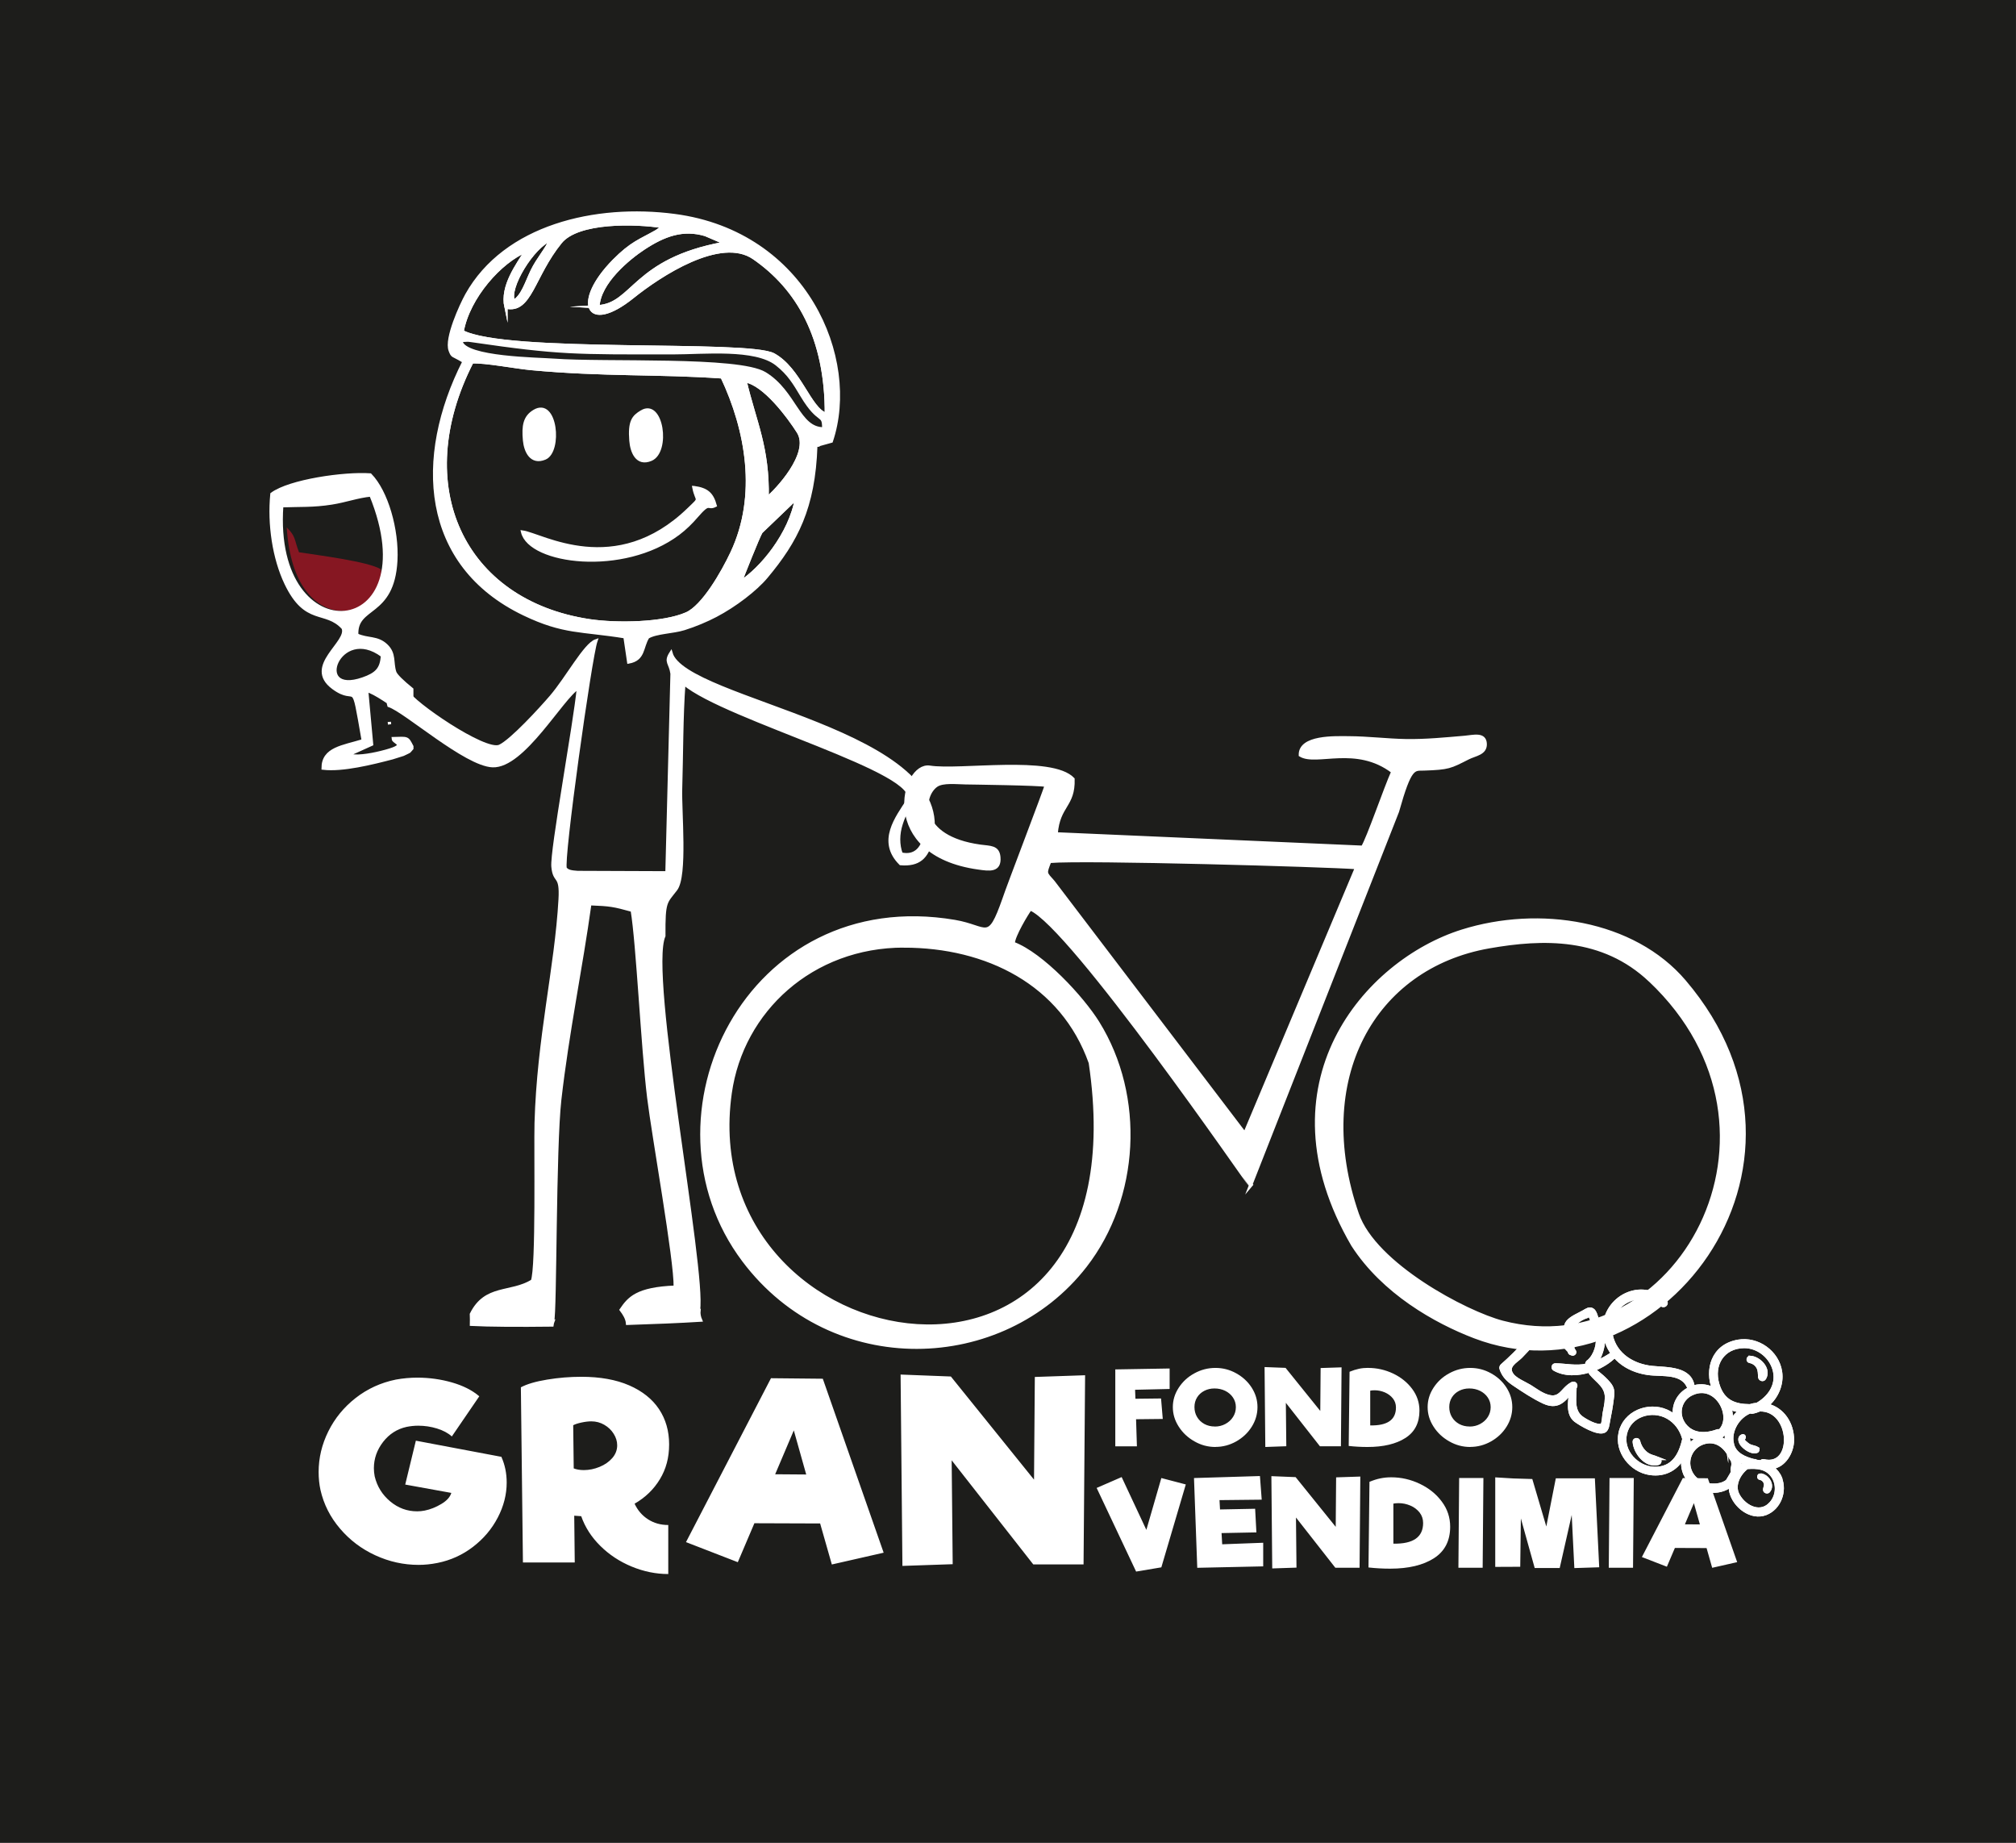 <?xml version="1.0" encoding="UTF-8"?>
<svg xmlns="http://www.w3.org/2000/svg" id="Layer_2" data-name="Layer 2" viewBox="0 0 352.48 322.13">
  <rect x="0" y="0" width="352.48" height="322.13" fill="#808080" stroke="none"/>
  <defs>
    <style>
      .cls-1, .cls-2, .cls-3 {
        fill-rule: evenodd;
      }

      .cls-1, .cls-4 {
        fill: #1d1d1b;
      }

      .cls-2, .cls-5 {
        fill: #fff;
      }

      .cls-6 {
        stroke: #1d1d1b;
      }

      .cls-6, .cls-7 {
        fill: none;
        stroke-miterlimit: 22.93;
        stroke-width: .57px;
      }

      .cls-3 {
        fill: #861722;
      }

      .cls-7 {
        stroke: #fff;
      }
    </style>
  </defs>
  <g id="Capa_1" data-name="Capa 1">
    <rect class="cls-4" x=".28" y=".28" width="351.91" height="321.57"></rect>
    <rect class="cls-6" x=".28" y=".28" width="351.91" height="321.57"></rect>
    <path class="cls-2" d="M157.56,149.28c-.59-1.58-.58-3.48,0-5.26.63-1.95,1.23-3.11,3.06-3.42,2.04,2.63,1.73,9.78-3.05,8.69ZM68.07,126.19l.04.43c-.02-.12-.03-.26-.04-.43ZM122.12,229.07h.09c-.07.58.05,1.17.28,1.7-3.53.22-8.02.41-12.77.56-.07-.88-.59-1.68-1.11-2.37,1.36-1.99,2.74-3.7,9.45-3.96.1-4.7-3.81-26.36-4.63-33.11-1.09-8.92-1.91-26.91-2.89-32.77-3.25-.9-3.8-1-7.41-1.14-1.56,11.27-3.92,22.48-5.26,34.24-.96,8.43-.77,37.37-1.26,38.7h.08c-.09.23-.15.46-.18.7-5.86.07-11.05.04-14.08-.12.01-.54.02-1.16-.01-1.78,2.49-5.04,6.84-3.46,10.67-5.79.93-2.36.53-23.05.65-27.62.42-14.94,3.52-27.08,4.19-39.09.26-4.57-.98-2.77-1.25-5.72-.26-2.79,3.85-24.96,4.46-31.33-2.91,1.74-9.64,13.9-15.02,13.68-4.71-.19-15.21-9.56-18.1-10.52-.02-.11-.04-.2-.07-.28.6-.57,1.1-1.14,1.29-1.97.8,0,1.46-.2,1.96-.54.03.15.07.31.12.47.54,1.64,13.47,10.63,16.05,9.44,2.08-.96,7.24-6.61,8.98-8.64,2.82-3.29,5.95-9.15,7.84-9.79-1,2.88-5.99,38.5-5.36,39.79.43.56,1.15.62,2.16.7l15.62.06.89-34.81c-.27-1.95-1.22-1.98-.19-3.6,2.43,8.54,50.58,13.48,45.47,32.85-.75,2.84-2.12,4.22-5.32,3.96-3.94-3.9-.61-8.09,1.29-11.04,3.13-4.86-31.91-14.27-39.18-20.46-.43,5.77-.39,12.51-.57,18.41-.12,3.98.96,15.22-.84,17.57-1.81,2.37-2.13,1.99-2.09,8.15-2.94,6.64,7.18,58.47,6.05,65.45Z"></path>
    <path class="cls-7" d="M157.56,149.28c-.59-1.58-.58-3.48,0-5.26.63-1.95,1.23-3.11,3.06-3.42,2.04,2.63,1.73,9.78-3.05,8.69ZM68.07,126.19l.04.43c-.02-.12-.03-.26-.04-.43ZM122.12,229.07h.09c-.07.58.05,1.17.28,1.7-3.53.22-8.02.41-12.77.56-.07-.88-.59-1.68-1.11-2.37,1.36-1.99,2.74-3.7,9.45-3.96.1-4.7-3.81-26.36-4.63-33.11-1.09-8.92-1.91-26.91-2.89-32.77-3.25-.9-3.8-1-7.41-1.14-1.56,11.27-3.92,22.48-5.26,34.24-.96,8.43-.77,37.37-1.26,38.7h.08c-.09.23-.15.46-.18.7-5.86.07-11.05.04-14.08-.12.01-.54.02-1.16-.01-1.78,2.49-5.04,6.84-3.46,10.67-5.79.93-2.36.53-23.05.65-27.62.42-14.94,3.52-27.08,4.19-39.09.26-4.57-.98-2.77-1.25-5.72-.26-2.79,3.85-24.96,4.46-31.33-2.91,1.74-9.64,13.9-15.02,13.68-4.71-.19-15.21-9.56-18.1-10.52-.02-.11-.04-.2-.07-.28.6-.57,1.1-1.14,1.29-1.97.8,0,1.46-.2,1.96-.54.03.15.07.31.12.47.54,1.64,13.47,10.63,16.05,9.44,2.08-.96,7.24-6.61,8.98-8.64,2.82-3.29,5.95-9.15,7.84-9.79-1,2.88-5.99,38.5-5.36,39.79.43.56,1.15.62,2.16.7l15.62.06.89-34.81c-.27-1.95-1.22-1.98-.19-3.6,2.43,8.54,50.58,13.48,45.47,32.85-.75,2.84-2.12,4.22-5.32,3.96-3.94-3.9-.61-8.09,1.29-11.04,3.13-4.86-31.91-14.27-39.18-20.46-.43,5.77-.39,12.51-.57,18.41-.12,3.98.96,15.22-.84,17.57-1.81,2.37-2.13,1.99-2.09,8.15-2.94,6.64,7.18,58.47,6.05,65.45Z"></path>
    <path class="cls-7" d="M126.25,65.88c-11.05-.78-20.72-.28-33.42-1.46-2.75-.26-8.07-1.3-10.31-1.16-11.1,21.67-1.66,41.9,20.54,45.25,4.8.72,12.93.58,16.99-1.21,2.89-1.27,6.29-7.14,7.96-10.71,4.67-9.96,2.66-21.4-1.75-30.71ZM93.4,71.9c3.83-2.32,4.69,7.01,1.87,8.18-2.39,1-3.38-1.22-3.56-3.08-.25-2.6.05-4.11,1.69-5.1ZM112.19,71.98c3.55-2.13,4.83,6.97,1.62,8.32-2.44,1.03-3.35-1.35-3.5-3.26-.27-3.38.42-4.19,1.88-5.06ZM121.33,85.23c2.3.3,3.16,1.14,3.71,3.13-1.44.71-.8-.97-3.32,1.95-.85.99-1.93,2.07-3.12,2.96-9.65,7.25-25.94,5.1-27.23-.27,3.3.45,16.25,8.42,29.05-3.98,2.3-2.22,1.42-1.15.9-3.79Z"></path>
    <path class="cls-2" d="M81.13,63.2c-8.49,16.73-7.45,35.53,10.5,44.13,6.94,3.33,9.98,2.74,17.64,3.98l.65,4.41c2.7-.47,2.24-2.6,3.34-4.35,1.47-.88,4.39-.87,6.36-1.49,1.92-.6,3.93-1.45,5.51-2.28,3.35-1.75,6.98-4.53,8.85-6.77,5.24-6.27,8.29-12.02,8.66-22.89.11-.07.29-.24.35-.13.06.1.26-.1.35-.13l2.01-.56c4.84-14.42-4.47-36.41-27.39-39.44-13.82-1.83-29.64,1.87-36.35,13.86-1,1.8-3.68,7.64-2.9,9.71.43,1.15.39.71,2.14,1.77.06.04.19.1.27.18ZM88.46,53.69c4.29.96,4.7-5.42,9.53-11.36,3.06-3.76,13.17-3.49,18-2.71l-1.19.84c-2.86,1.63-4.36,2-7.46,5.14-7.08,7.17-4.83,12.8,3.27,6.29,4.69-3.77,15.36-10.85,21.21-6.81,7.58,5.23,12.74,13.85,12.66,27.39-2.93-.91-4.63-7.91-9.22-10.44-4.44-2.45-46.84.04-54.46-4.06,1.07-6.02,6.7-12.31,11.22-14.15-1.51,2.5-4.35,6.16-3.56,9.88ZM89.8,52.72c-1.24-2.28,3.47-9.83,6.49-10.83-.67,1.68-2.22,3.34-3.25,5.47-1.01,2.09-1.65,4.42-3.24,5.37ZM104.54,53.62c.17-4.26,5.37-8.51,7.98-10.22,3.57-2.35,6.87-3.57,10.81-2.4l2.54,1.09c.08.05.24.33.29.24.05-.09.2.16.29.25-15.67,2.88-15.68,10.68-21.92,11.04ZM96.84,62.97c-2.77-.21-15.51-.32-16.24-3.24.64-.36,0-.18.91-.26.36-.03.59,0,1.01.07,15.37,2.24,17.96,2.12,35.06,2.13,5.5,0,14.45-.99,18.23,1.98,2.12,1.67,3.07,3.28,4.43,5.55,3.03,5.04,3.8,2.82,3.78,5.76-4.45.05-5.01-6.44-10.3-9.66-4.59-2.79-27.87-1.66-36.88-2.33ZM134.13,87.09c.17-8.92-2.16-13.27-3.87-20.52,3.36.48,7.73,6.39,9.32,8.92,2.39,3.8-3.99,10.44-5.45,11.6ZM126.25,65.88c4.41,9.31,6.42,20.75,1.75,30.71-1.68,3.57-5.07,9.44-7.96,10.71-4.06,1.79-12.19,1.93-16.99,1.21-22.2-3.35-31.64-23.58-20.54-45.25,2.24-.14,7.56.9,10.31,1.16,12.7,1.18,22.37.68,33.42,1.46ZM129.41,101.81c.36-.95,3.22-8.2,3.66-8.83l6.21-5.95c-1.07,6.32-6.19,12.45-9.87,14.78Z"></path>
    <path class="cls-7" d="M81.13,63.2c-8.49,16.73-7.45,35.53,10.5,44.13,6.94,3.33,9.98,2.74,17.64,3.98l.65,4.41c2.7-.47,2.24-2.6,3.34-4.35,1.47-.88,4.39-.87,6.36-1.49,1.92-.6,3.93-1.45,5.51-2.28,3.35-1.75,6.98-4.53,8.85-6.77,5.24-6.27,8.29-12.02,8.66-22.89.11-.07.29-.24.35-.13.06.1.26-.1.35-.13l2.01-.56c4.84-14.42-4.47-36.41-27.39-39.44-13.82-1.83-29.64,1.87-36.35,13.86-1,1.8-3.68,7.64-2.9,9.71.43,1.15.39.71,2.14,1.77.06.04.19.1.27.18ZM88.46,53.69c4.29.96,4.7-5.42,9.53-11.36,3.06-3.76,13.17-3.49,18-2.71l-1.19.84c-2.86,1.63-4.36,2-7.46,5.14-7.08,7.17-4.83,12.8,3.27,6.29,4.69-3.77,15.36-10.85,21.21-6.81,7.58,5.23,12.74,13.85,12.66,27.39-2.93-.91-4.63-7.91-9.22-10.44-4.44-2.45-46.84.04-54.46-4.06,1.07-6.02,6.7-12.31,11.22-14.15-1.51,2.5-4.35,6.16-3.56,9.88ZM89.8,52.72c-1.24-2.28,3.47-9.83,6.49-10.83-.67,1.68-2.22,3.34-3.25,5.47-1.01,2.09-1.65,4.42-3.24,5.37ZM104.54,53.62c.17-4.26,5.37-8.51,7.98-10.22,3.57-2.35,6.87-3.57,10.81-2.4l2.54,1.09c.08.05.24.33.29.24.05-.09.2.16.29.25-15.67,2.88-15.68,10.68-21.92,11.04ZM96.84,62.97c-2.77-.21-15.51-.32-16.24-3.24.64-.36,0-.18.91-.26.36-.03.59,0,1.01.07,15.37,2.24,17.96,2.12,35.06,2.13,5.5,0,14.45-.99,18.23,1.98,2.12,1.67,3.07,3.28,4.43,5.55,3.03,5.04,3.8,2.82,3.78,5.76-4.45.05-5.01-6.44-10.3-9.66-4.59-2.79-27.87-1.66-36.88-2.33ZM134.13,87.09c.17-8.92-2.16-13.27-3.87-20.52,3.36.48,7.73,6.39,9.32,8.92,2.39,3.8-3.99,10.44-5.45,11.6ZM126.25,65.88c4.41,9.31,6.42,20.75,1.75,30.71-1.68,3.57-5.07,9.44-7.96,10.71-4.06,1.79-12.19,1.93-16.99,1.21-22.2-3.35-31.64-23.58-20.54-45.25,2.24-.14,7.56.9,10.31,1.16,12.7,1.18,22.37.68,33.42,1.46ZM129.41,101.81c.36-.95,3.22-8.2,3.66-8.83l6.21-5.95c-1.07,6.32-6.19,12.45-9.87,14.78Z"></path>
    <path class="cls-7" d="M88.46,53.69c-.79-3.72,2.05-7.37,3.56-9.88-4.52,1.84-10.15,8.12-11.22,14.15,7.62,4.1,50.02,1.62,54.46,4.06,4.6,2.53,6.3,9.54,9.22,10.44.08-13.54-5.08-22.16-12.66-27.39-5.86-4.04-16.52,3.05-21.21,6.81-8.1,6.5-10.35.88-3.27-6.29,3.1-3.14,4.6-3.51,7.46-5.14l1.19-.84c-4.83-.78-14.94-1.05-18,2.71-4.84,5.94-5.24,12.32-9.53,11.36Z"></path>
    <path class="cls-1" d="M80.6,59.73c.73,2.92,13.47,3.03,16.24,3.24,9.01.67,32.29-.46,36.88,2.33,5.3,3.22,5.86,9.71,10.3,9.66.03-2.94-.75-.72-3.78-5.76-1.36-2.27-2.31-3.88-4.43-5.55-3.78-2.97-12.73-1.98-18.23-1.98-17.1,0-19.69.11-35.06-2.13-.42-.06-.64-.1-1.01-.07-.92.08-.28-.1-.91.26Z"></path>
    <path class="cls-7" d="M80.6,59.73c.73,2.92,13.47,3.03,16.24,3.24,9.01.67,32.29-.46,36.88,2.33,5.3,3.22,5.86,9.71,10.3,9.66.03-2.94-.75-.72-3.78-5.76-1.36-2.27-2.31-3.88-4.43-5.55-3.78-2.97-12.73-1.98-18.23-1.98-17.1,0-19.69.11-35.06-2.13-.42-.06-.64-.1-1.01-.07-.92.08-.28-.1-.91.26Z"></path>
    <path class="cls-7" d="M134.13,87.09c1.46-1.16,7.84-7.8,5.45-11.6-1.59-2.53-5.96-8.45-9.32-8.92,1.71,7.25,4.04,11.6,3.87,20.52Z"></path>
    <path class="cls-7" d="M104.54,53.62c6.24-.36,6.25-8.16,21.92-11.04-.09-.09-.23-.34-.29-.25-.05.09-.22-.19-.29-.24l-2.54-1.09c-3.94-1.17-7.24.05-10.81,2.4-2.61,1.72-7.81,5.97-7.98,10.22Z"></path>
    <path class="cls-2" d="M125.04,88.36c-.55-1.98-1.4-2.83-3.71-3.13.51,2.64,1.39,1.56-.9,3.79-12.8,12.4-25.75,4.43-29.05,3.98,1.29,5.37,17.58,7.52,27.23.27,1.19-.9,2.27-1.98,3.12-2.96,2.51-2.92,1.88-1.25,3.32-1.95"></path>
    <path class="cls-3" d="M66.58,99.51c-2.17-1.36-11.15-2.48-14.3-2.97-.87-2.26-.51-2.72-2.15-4.35,1.29,20.7,18.14,15.79,16.45,7.32"></path>
    <path class="cls-2" d="M112.19,71.98c-1.46.88-2.15,1.69-1.88,5.06.15,1.91,1.06,4.3,3.5,3.26,3.21-1.36,1.92-10.45-1.62-8.32"></path>
    <path class="cls-2" d="M93.4,71.9c-1.64.99-1.94,2.5-1.69,5.1.18,1.86,1.17,4.08,3.56,3.08,2.82-1.17,1.96-10.5-1.87-8.18"></path>
    <path class="cls-7" d="M129.41,101.81c3.68-2.32,8.8-8.46,9.87-14.78l-6.21,5.95c-.44.63-3.3,7.88-3.66,8.83Z"></path>
    <path class="cls-7" d="M89.8,52.72c1.6-.95,2.23-3.27,3.24-5.37,1.03-2.13,2.58-3.78,3.25-5.47-3.02,1.01-7.73,8.56-6.49,10.83Z"></path>
    <path class="cls-2" d="M237.17,151.66c-5.08-.39-47.46-1.62-53.64-1.08-.85,2.22-.83,1.93.64,3.6l33.47,43.97,19.54-46.49ZM218.62,207.29c-.11-.02-31.44-45.53-38.48-48.41-.56.73-2.99,4.75-2.98,6.03,5.06,1.9,12.07,9.48,14.79,13.86,8.02,12.92,7.04,30.61-2.19,42.51-14.4,18.57-44.21,19.69-59.74-.95-18.85-25.05.64-65.4,36.91-59.25,5.81.99,5.87,3.84,8.6-3.9.67-2.07,7.38-19.51,7.38-19.9-.94-.27-13.09-.42-14.09-.44-1.53-.02-3.97-.32-5.09.45-2.67,1.84-3.45,9.08,7.64,10.63,1.76.24,3.1.08,3.27,1.89.23,2.5-1.71,2.17-3.57,1.91-17.5-2.43-13.28-18.36-8.51-17.61,5.25.83,21.33-1.85,25.05,2.08.14,4.71-2.55,4.55-2.95,9.57l53.58,2.34c.97-1.52,4-10.38,5.28-13.2-6.42-4.89-13.4-1.18-16.17-2.91-.07-3.29,6.06-3.03,8.44-3.02,3.48.02,6.66.44,10.03.5,3.35.06,6.94-.29,10.3-.58,1.49-.13,3.51-.73,3.56,1.17.04,1.67-1.76,1.8-3,2.43-3.14,1.59-3.37,1.78-7.7,1.93-1.77.07-2.39-.61-4.65,7.43l-25.72,65.45ZM236.53,217.65c-16.41-28.17,2.26-49.59,19.11-54.88,13.43-4.22,29.92-1.71,38.87,8.79,27.76,32.55-5.14,74.16-36.7,62.11-6.88-2.63-15.94-7.76-21.27-16.01ZM158.04,165.36c-16.08,0-28.33,11.29-30.37,25.69-6.82,48.08,73,62.2,62.96-5.28-4.93-13.88-18.09-20.4-32.6-20.4ZM288.49,171.37c-8.28-7.82-18.71-7.53-28.15-5.87-20.3,3.57-31.15,23.21-23.03,46.72,3.05,8.83,18.96,17.24,25.39,18.92,30.5,7.96,53.62-33.48,25.8-59.77Z"></path>
    <path class="cls-7" d="M237.17,151.66c-5.08-.39-47.46-1.62-53.64-1.08-.85,2.22-.83,1.93.64,3.6l33.47,43.97,19.54-46.49ZM218.62,207.29c-.11-.02-31.44-45.53-38.48-48.41-.56.73-2.99,4.75-2.98,6.03,5.06,1.9,12.07,9.48,14.79,13.86,8.02,12.92,7.04,30.61-2.19,42.51-14.4,18.57-44.21,19.69-59.74-.95-18.85-25.05.64-65.4,36.91-59.25,5.81.99,5.87,3.84,8.6-3.9.67-2.07,7.38-19.51,7.38-19.9-.94-.27-13.09-.42-14.09-.44-1.53-.02-3.97-.32-5.09.45-2.67,1.84-3.45,9.08,7.64,10.63,1.76.24,3.1.08,3.27,1.89.23,2.5-1.71,2.17-3.57,1.91-17.5-2.43-13.28-18.36-8.51-17.61,5.25.83,21.33-1.85,25.05,2.08.14,4.71-2.55,4.55-2.95,9.57l53.58,2.34c.97-1.52,4-10.38,5.28-13.2-6.42-4.89-13.4-1.18-16.17-2.91-.07-3.29,6.06-3.03,8.44-3.02,3.48.02,6.66.44,10.03.5,3.35.06,6.94-.29,10.3-.58,1.49-.13,3.51-.73,3.56,1.17.04,1.67-1.76,1.8-3,2.43-3.14,1.59-3.37,1.78-7.7,1.93-1.77.07-2.39-.61-4.65,7.43l-25.72,65.45ZM236.53,217.65c-16.41-28.17,2.26-49.59,19.11-54.88,13.43-4.22,29.92-1.71,38.87,8.79,27.76,32.55-5.14,74.16-36.7,62.11-6.88-2.63-15.94-7.76-21.27-16.01ZM158.04,165.36c-16.08,0-28.33,11.29-30.37,25.69-6.82,48.08,73,62.2,62.96-5.28-4.93-13.88-18.09-20.4-32.6-20.4ZM288.49,171.37c-8.28-7.82-18.71-7.53-28.15-5.87-20.3,3.57-31.15,23.21-23.03,46.72,3.05,8.83,18.96,17.24,25.39,18.92,30.5,7.96,53.62-33.48,25.8-59.77Z"></path>
    <path class="cls-2" d="M49.26,88.41c3.14-.12,5.49.03,8.71-.48,2.48-.39,4.58-1.18,6.88-1.4,10.53,25.78-17.45,28.31-15.59,1.88ZM66.86,114.6c-.12,2.36-1.06,3.26-3.41,4.08-8.99,3.13-4.2-9.76,3.41-4.08ZM72.01,125.64c-3.57-2.55-6.55-4.66-7.9-4.94l.86,9.4-4.07,1.84c1.13.52,3.8.07,5.63-.38,5.42-1.32,2.22-1.66,2.21-2.45,2.58-.07,2.45-.21,3.27,1.38v.33c-.69.74,0,.31-1.52,1.05,0,0-1.74.56-1.87.59-3.55.93-8.73,2.22-12.13,1.82,0-3.45,3.47-3.71,7.02-4.81-2.04-11.74-.91-6.03-5.26-9.26-5.1-3.79,2.86-7.92,1.74-10.44-3.08-3.38-6.49-.48-9.98-7.78-2.1-4.39-2.99-10.36-2.47-15.62,3.09-2.3,12.69-3.67,17.19-3.35,2.85,2.91,4.77,9.58,4.48,15-.54,9.83-7.1,7.72-6.83,12.98,1.91.88,3.55.33,5.14,1.83,1.54,1.45.94,2.97,1.5,4.68.18.54,1.31,1.64,2.98,2.99v5.13Z"></path>
    <path class="cls-7" d="M49.26,88.41c3.14-.12,5.49.03,8.71-.48,2.48-.39,4.58-1.18,6.88-1.4,10.53,25.78-17.45,28.31-15.59,1.88ZM66.86,114.6c-.12,2.36-1.06,3.26-3.41,4.08-8.99,3.13-4.2-9.76,3.41-4.08ZM72.01,125.64c-3.57-2.55-6.55-4.66-7.9-4.94l.86,9.4-4.07,1.84c1.13.52,3.8.07,5.63-.38,5.42-1.32,2.22-1.66,2.21-2.45,2.58-.07,2.45-.21,3.27,1.38v.33c-.69.74,0,.31-1.52,1.05,0,0-1.74.56-1.87.59-3.55.93-8.73,2.22-12.13,1.82,0-3.45,3.47-3.71,7.02-4.81-2.04-11.74-.91-6.03-5.26-9.26-5.1-3.79,2.86-7.92,1.74-10.44-3.08-3.38-6.49-.48-9.98-7.78-2.1-4.39-2.99-10.36-2.47-15.62,3.09-2.3,12.69-3.67,17.19-3.35,2.85,2.91,4.77,9.58,4.48,15-.54,9.83-7.1,7.72-6.83,12.98,1.91.88,3.55.33,5.14,1.83,1.54,1.45.94,2.97,1.5,4.68.18.54,1.31,1.64,2.98,2.99v5.13Z"></path>
    <path class="cls-5" d="M189.72,240.4l-.27,33.07h-8.79l-14.27-18.2.18,18.16-8.79.3-.32-33.45,8.79.34,14.54,18.03.14-17.95,8.79-.3ZM140.96,257.75l-2.17-7.71-3.26,7.67,5.43.04ZM143.4,266.31l-11.5-.04-2.9,6.81-9.06-3.51,14.86-28.65,9.06.09,10.64,30.41-9.06,2.06-2.04-7.15ZM100.3,256.68c.51.2,1.1.3,1.77.3.94,0,1.86-.19,2.76-.56.91-.37,1.65-.89,2.22-1.54.57-.66.86-1.4.86-2.23,0-.69-.2-1.36-.61-2.01-.41-.66-.96-1.18-1.65-1.58-.69-.4-1.45-.6-2.26-.6-.51,0-1.09.07-1.74.21-.65.14-1.12.3-1.43.47l.09,7.54ZM110.95,262.85c.54,1.17,1.33,2.08,2.36,2.74,1.03.66,2.2.99,3.53.99v8.57c-2.17,0-4.31-.44-6.41-1.31-2.1-.87-3.93-2.08-5.48-3.62-1.56-1.54-2.66-3.27-3.33-5.18l-1.22-.09.09,8.18h-9.06l-.36-30.62c1.06-.57,2.59-1.02,4.6-1.35,2.01-.33,3.99-.49,5.96-.49,3.29,0,6.08.5,8.38,1.5,2.29,1,4.03,2.38,5.21,4.15,1.18,1.77,1.77,3.83,1.77,6.17s-.54,4.31-1.61,6.08c-1.07,1.77-2.54,3.2-4.42,4.28ZM87.68,254.71c.6,1.34.91,2.83.91,4.45,0,2.08-.52,4.13-1.56,6.12-1.04,2-2.48,3.7-4.33,5.12-1.84,1.41-3.91,2.35-6.2,2.81-1.15.23-2.25.34-3.31.34-2.63,0-5.15-.56-7.56-1.67-2.42-1.11-4.48-2.67-6.18-4.67-1.71-2-2.85-4.25-3.42-6.77-.21-.97-.32-2.01-.32-3.13,0-2.46.57-4.83,1.7-7.11,1.13-2.28,2.73-4.23,4.78-5.83,2.05-1.6,4.39-2.67,7.02-3.21,1.27-.23,2.52-.34,3.76-.34,2.08,0,4.1.28,6.05.84,1.95.56,3.54,1.36,4.78,2.42l-4.8,7.02c-.66-.6-1.53-1.06-2.6-1.39-1.07-.33-2.17-.49-3.28-.49-.66,0-1.34.07-2.04.21-1.66.37-3.03,1.25-4.1,2.63-1.07,1.39-1.61,2.92-1.61,4.6,0,.46.05.93.14,1.41.42,1.77,1.33,3.23,2.72,4.39,1.39,1.16,2.96,1.73,4.71,1.73.42,0,.86-.04,1.31-.13,1-.2,1.97-.59,2.92-1.16.95-.57,1.53-1.21,1.74-1.93l-8.06-1.46,1.86-7.67,14.99,2.83Z"></path>
    <path class="cls-5" d="M256.95,249.37c.67,0,1.28-.15,1.84-.45.56-.3,1.01-.7,1.34-1.22.33-.51.5-1.09.5-1.72s-.17-1.18-.5-1.68c-.33-.5-.79-.89-1.35-1.17-.57-.28-1.2-.42-1.89-.42-.66,0-1.25.14-1.79.42-.54.28-.96.67-1.26,1.16-.3.49-.45,1.05-.45,1.67s.15,1.23.46,1.74c.31.52.73.92,1.27,1.22.54.29,1.14.44,1.83.44M257.06,252.94c-1.3,0-2.52-.32-3.67-.98-1.15-.65-2.07-1.51-2.75-2.58-.69-1.07-1.03-2.2-1.03-3.41s.34-2.33,1.03-3.39c.69-1.06,1.6-1.9,2.75-2.52,1.15-.63,2.37-.94,3.67-.94s2.5.31,3.63.94c1.14.63,2.04,1.46,2.71,2.51.67,1.05,1.01,2.18,1.01,3.4s-.34,2.38-1.01,3.44c-.67,1.07-1.58,1.92-2.71,2.56-1.14.64-2.35.96-3.63.96ZM239.57,249.17c3,.06,4.5-.98,4.5-3.13,0-.61-.18-1.14-.54-1.59-.36-.45-.83-.8-1.4-1.05-.57-.24-1.16-.37-1.77-.37-.32,0-.58.02-.79.07v6.06ZM239.23,239.12c1.51,0,2.96.33,4.34.98,1.38.66,2.49,1.55,3.34,2.69.85,1.14,1.27,2.41,1.27,3.8,0,2.14-.82,3.73-2.46,4.78-1.64,1.05-3.85,1.57-6.62,1.57-1.11,0-2.21-.06-3.29-.18l.15-12.97c.58-.24,1.13-.41,1.64-.52.51-.11,1.06-.16,1.64-.16ZM234.56,239.01l-.11,13.81h-3.67l-5.96-7.6.08,7.59-3.67.13-.13-13.97,3.67.14,6.07,7.53.06-7.5,3.67-.12ZM212.4,249.37c.67,0,1.28-.15,1.84-.45.56-.3,1.01-.7,1.34-1.22.33-.51.5-1.09.5-1.72s-.17-1.18-.5-1.68c-.33-.5-.79-.89-1.35-1.17-.57-.28-1.2-.42-1.89-.42-.66,0-1.25.14-1.79.42-.54.28-.96.67-1.26,1.16-.3.49-.45,1.05-.45,1.67s.15,1.23.46,1.74c.31.52.73.92,1.27,1.22.54.29,1.14.44,1.83.44ZM212.51,252.94c-1.3,0-2.52-.32-3.67-.98-1.15-.65-2.07-1.51-2.75-2.58-.69-1.07-1.03-2.2-1.03-3.41s.34-2.33,1.03-3.39c.69-1.06,1.6-1.9,2.75-2.52,1.15-.63,2.37-.94,3.67-.94s2.5.31,3.63.94c1.13.63,2.04,1.46,2.71,2.51.67,1.05,1.01,2.18,1.01,3.4s-.34,2.38-1.01,3.44c-.67,1.07-1.58,1.92-2.71,2.56-1.14.64-2.35.96-3.63.96ZM198.46,242.94l.06,1.57,4.48-.05.3,3.58-4.67.05.15,4.74h-3.78v-13.45l9.5-.16v3.58l-6.03.14Z"></path>
    <path class="cls-5" d="M297.21,266.48l-1.05-3.72-1.57,3.7,2.62.02ZM298.39,270.61l-5.55-.02-1.4,3.28-4.37-1.69,7.16-13.81,4.37.04,5.13,14.66-4.37.99-.98-3.45ZM281.41,258.36h4.24l-.13,15.69h-4.24l.13-15.69ZM275.26,274.1l-.46-9.27-2.1,9.27h-4.37l-2.42-8.67-.11,8.45-4.37.02v-15.65l3.14.19,3.34.1,2.45,8.3,1.66-8.42h6.83l.76,15.55-4.37.14ZM255.12,258.36h4.24l-.13,15.69h-4.24l.13-15.69ZM243.62,269.84c3.46.07,5.2-1.14,5.2-3.61,0-.7-.21-1.31-.62-1.84-.42-.52-.95-.93-1.62-1.21-.66-.28-1.34-.42-2.04-.42-.36,0-.67.03-.92.08v7ZM243.23,258.24c1.75,0,3.42.38,5.01,1.14,1.59.76,2.88,1.79,3.85,3.11.98,1.31,1.46,2.78,1.46,4.39,0,2.46-.95,4.3-2.84,5.51-1.89,1.21-4.44,1.82-7.64,1.82-1.28,0-2.55-.07-3.8-.21l.17-14.97c.67-.28,1.3-.48,1.89-.6.59-.12,1.22-.19,1.89-.19ZM237.84,258.11l-.13,15.94h-4.24l-6.88-8.78.09,8.76-4.24.14-.15-16.13,4.24.17,7.01,8.69.07-8.65,4.24-.14ZM220.86,269.68v4.13l-11.53.25-.57-15.69,11.53-.35.31,4.13-7.38.08.09,1.63,6.14-.12.22,4.13-6.09.12.11,1.96,7.18-.27ZM207.33,259.48l-4.28,14.5-4.41.74-6.9-14.62,4.37-1.9,4.32,9.23,2.62-9.06,4.28,1.12Z"></path>
    <path class="cls-5" d="M307.79,257.84c-.32-.02-.4.52-.08.57.56.09.95.56.99,1.12.03.38-.46,1.07.12,1.24.13.04.3,0,.39-.1.91-1.05-.17-2.76-1.42-2.82Z"></path>
    <path class="cls-7" d="M307.79,257.84c-.32-.02-.4.52-.08.57.56.09.95.56.99,1.12.03.38-.46,1.07.12,1.24.13.04.3,0,.39-.1.91-1.05-.17-2.76-1.42-2.82Z"></path>
    <path class="cls-5" d="M307.22,253.18c-.44-.26-.98-.26-1.44-.52-.17-.1-1.38-.95-.93-1.22.23-.14.09-.54-.18-.45-.74.25-.46,1.12-.08,1.57.52.62,1.71,1.47,2.56,1.15.23-.09.3-.39.07-.53Z"></path>
    <path class="cls-7" d="M307.22,253.18c-.44-.26-.98-.26-1.44-.52-.17-.1-1.38-.95-.93-1.22.23-.14.09-.54-.18-.45-.74.25-.46,1.12-.08,1.57.52.62,1.71,1.47,2.56,1.15.23-.09.3-.39.07-.53Z"></path>
    <path class="cls-5" d="M311.29,258.35c-.29-.72-.81-1.34-1.44-1.84,2.08-.25,3.54-2.6,3.55-4.79,0-2.87-1.68-5.43-4.41-6.09,1.68-1.39,2.66-3.68,2.32-5.85-.53-3.45-3.98-5.9-7.4-5.32-4.54.78-5.58,5.07-4.31,8.33-1-.5-2.15-.69-3.32-.39-.09.02-.17.05-.25.08-.39-3.4-4.5-3.17-7.15-3.43-3.28-.32-6.44-2.19-7.17-5.62-1.09-5.18,4.82-8.59,8.8-5.32.45.37,1.1-.23.66-.65-4.15-4-10.75-.67-10.67,4.93.02,1.55.55,2.99,1.42,4.2-.91.61-1.83,1.14-2.82,1.54.8-1.06,1.26-2.81,1.24-3.78-.03-1.24-.61-2.51-1.05-3.65-.17-.46-.38-1.5-.89-1.76-.55-.29-1.02.08-1.51.36-.88.5-2.15.99-2.79,1.77-.59.71-.51,2-.26,3.2-1.07-1.26-2.43-2.32-4.06-1.95-1.22.28-2.1,1.32-2.91,2.19-1.37,1.47-2.76,2.88-4.27,4.2-.14.12-.21.36-.15.54.41,1.25,1.18,2.01,2.27,2.74,1.62,1.09,3.42,2.29,5.19,3.11,2.31,1.06,3.4-.12,4.72-1.68-.23,1.68-.57,3.8.82,4.88.8.61,3.99,2.54,5.09,1.86.55-.34.58-1.24.69-1.78.26-1.25.48-2.51.64-3.78.13-.97.24-1.7-.35-2.51-.74-1-1.88-1.91-2.86-2.67-.01,0-.02,0-.03-.02,1.43-.55,2.73-1.37,3.68-2.32.57.67,1.25,1.25,2.02,1.7,1.15.68,2.42,1.09,3.74,1.29,2.54.39,6.24-.4,7.27,2.69-1.82.88-2.87,2.8-2.54,4.78-.44-.35-.92-.65-1.46-.89-3.18-1.38-7.29.25-8.07,3.8-.73,3.32,1.92,6.62,5.17,7.11,2.79.42,4.9-.93,5.95-3.09-.07.24-.12.49-.15.74-.08.01-.15.11-.11.21.04.08.06.13.08.17-.03.69.09,1.4.39,2.08,1.14,2.61,4.65,3.74,7.19,2.51.28-.13.53-.3.77-.48-.03.35-.02.7.06,1.04.58,2.53,3.53,4.84,6.12,3.83,2.39-.93,3.48-3.88,2.53-6.21ZM280.87,244.52c-.03.85-.25,1.75-.4,2.59-.07.39-.13,1.82-.39,1.98-.73.46-2.95-.8-3.6-1.31-1.62-1.26-1.09-3.46-1.11-5.22,0,0,.02-.02.03-.03.32-.36-.07-.91-.51-.68-1.98,1.03-2,3.26-4.97,1.96-.82-.36-1.67-1.01-2.43-1.47-.86-.52-2.53-1.2-3.12-2.04-1.05-1.5.65-2.26,1.54-3.15.61-.61,1.17-1.25,1.76-1.87,1.41-1.51,3.28-2.3,5.03-.78.59.51,1.13,1.1,1.66,1.68.02.07.04.14.06.21.05.16.2.23.34.23.26.25.73-.1.52-.42-.08-.13-.17-.26-.26-.39-.12-.98-.3-2-.25-2.97.07-1.29,1.4-2.31,2.65-2.69.17-.1.35-.2.52-.29.24.56.46,1.12.67,1.69.21.58.45,1.18.59,1.78.37,1.51-.23,3.58-1.48,4.66-.09.04-.17.09-.21.18,0,.02-.02.04-.03.07-.06.13-.06.28-.02.4-.02,0-.03,0-.05.01-1.91.41-3.57-.03-5.47-.06-.39,0-.53.54-.2.74,1.8,1.04,4.17.97,6.34.26-.08.17-.08.37.05.52,1.27,1.5,2.82,2.21,2.75,4.41ZM304.94,235.38c2.52-.02,4.83,1.9,5.34,4.37.51,2.51-1.03,4.58-3.07,5.74-.43.04-.85.12-1.25.25-2.69-.02-4.72-.75-5.62-3.75-1.03-3.42.88-6.58,4.61-6.61ZM302.59,248.58c.12-.56.14-1.15.03-1.76-.05-.25-.12-.5-.2-.74.57.29,1.21.48,1.9.53-.71.52-1.3,1.2-1.73,1.98ZM301.89,252.08c-.42-.34-.91-.59-1.42-.77.66-.29,1.19-.77,1.58-1.37-.06.23-.12.47-.16.72-.08.5-.07.98,0,1.43ZM295.89,243.6c4.29-1.93,7.38,4.22,4.73,6.58-.08-.07-.19-.1-.32-.06-1.84.68-4.02.82-5.5-.73-1.76-1.85-1.26-4.74,1.08-5.79ZM289.18,256.68c-2.95-.11-5.66-2.96-5.01-6,.71-3.33,4.67-4.5,7.42-2.93,1.41.8,2.36,2.13,2.79,3.67,0,.03.01.09.02.16-.61,2.8-1.98,5.22-5.22,5.1ZM295.05,250.81c.56.34,1.18.57,1.82.68-.59.29-1.09.69-1.5,1.16-.03-.63-.14-1.24-.33-1.84ZM302.55,258.01c-.17.31-.4.6-.57.92-.49.36-1.09.6-1.84.67-1.99.18-3.99-.68-4.68-2.63-.73-2.07.47-4.3,2.62-4.84,2.18-.55,3.78.97,4.57,2.82.05.11.12.18.21.21.08.23.13.47.14.72.02.42-.19.83-.13,1.23,0,.05.04.09.08.13-.12.27-.26.53-.41.78ZM302.88,252.36c-.52-2.26,1.03-4.77,3.14-5.58.09.07.21.1.36.07.45-.08.87-.22,1.28-.4,5.67-.17,6.15,10.21.71,8.9-.2-.05-.38.06-.49.21-.24-.05-.47-.09-.71-.1-.06-.01-.11-.03-.17-.04-.04-.06-.1-.1-.19-.1-.05,0-.09.01-.14.02-1.66-.43-3.38-1.13-3.8-2.97ZM304.07,255.27c.37.22.78.39,1.21.51-.38.2-.73.45-1.06.75.02-.42-.03-.85-.15-1.26ZM309.34,263.07c-1.92,1.71-4.56.1-5.52-1.86-.79-1.61.2-3.6,1.64-4.69.02,0,.04,0,.07,0,1.67-.11,3.32-.02,4.39,1.5,1.08,1.54.85,3.78-.58,5.04Z"></path>
    <path class="cls-7" d="M311.29,258.35c-.29-.72-.81-1.34-1.44-1.84,2.08-.25,3.54-2.6,3.55-4.79,0-2.87-1.68-5.43-4.41-6.09,1.68-1.39,2.66-3.68,2.32-5.85-.53-3.45-3.98-5.9-7.4-5.32-4.54.78-5.58,5.07-4.31,8.33-1-.5-2.15-.69-3.32-.39-.09.02-.17.05-.25.08-.39-3.4-4.5-3.17-7.15-3.43-3.28-.32-6.44-2.19-7.17-5.62-1.09-5.18,4.82-8.59,8.8-5.32.45.37,1.1-.23.66-.65-4.15-4-10.75-.67-10.67,4.93.02,1.55.55,2.99,1.42,4.2-.91.61-1.83,1.14-2.82,1.54.8-1.06,1.26-2.81,1.24-3.78-.03-1.24-.61-2.51-1.05-3.65-.17-.46-.38-1.5-.89-1.76-.55-.29-1.02.08-1.51.36-.88.5-2.15.99-2.79,1.77-.59.71-.51,2-.26,3.2-1.07-1.26-2.43-2.32-4.06-1.95-1.22.28-2.1,1.32-2.91,2.19-1.37,1.47-2.76,2.88-4.27,4.2-.14.12-.21.36-.15.54.41,1.25,1.18,2.01,2.27,2.74,1.62,1.09,3.42,2.29,5.19,3.11,2.31,1.06,3.4-.12,4.72-1.68-.23,1.68-.57,3.8.82,4.88.8.61,3.99,2.54,5.09,1.86.55-.34.58-1.24.69-1.78.26-1.25.48-2.51.64-3.78.13-.97.24-1.7-.35-2.51-.74-1-1.88-1.91-2.86-2.67-.01,0-.02,0-.03-.02,1.43-.55,2.73-1.37,3.68-2.32.57.67,1.25,1.25,2.02,1.7,1.15.68,2.42,1.09,3.74,1.29,2.54.39,6.24-.4,7.27,2.69-1.82.88-2.87,2.8-2.54,4.78-.44-.35-.92-.65-1.46-.89-3.18-1.38-7.29.25-8.07,3.8-.73,3.32,1.92,6.62,5.17,7.11,2.79.42,4.9-.93,5.95-3.09-.07.24-.12.49-.15.74-.08.01-.15.11-.11.21.04.08.06.13.08.17-.03.69.09,1.4.39,2.08,1.14,2.61,4.65,3.74,7.19,2.51.28-.13.53-.3.77-.48-.03.35-.02.7.06,1.04.58,2.53,3.53,4.84,6.12,3.83,2.39-.93,3.48-3.88,2.53-6.21ZM280.87,244.52c-.03.85-.25,1.75-.4,2.59-.07.39-.13,1.82-.39,1.98-.73.46-2.95-.8-3.6-1.31-1.62-1.26-1.09-3.46-1.11-5.22,0,0,.02-.02.03-.03.32-.36-.07-.91-.51-.68-1.98,1.03-2,3.26-4.97,1.96-.82-.36-1.67-1.01-2.43-1.47-.86-.52-2.53-1.2-3.12-2.04-1.05-1.5.65-2.26,1.54-3.15.61-.61,1.17-1.25,1.76-1.87,1.41-1.51,3.28-2.3,5.03-.78.59.51,1.13,1.1,1.66,1.68.02.07.04.14.06.21.05.16.2.23.34.23.26.25.73-.1.52-.42-.08-.13-.17-.26-.26-.39-.12-.98-.3-2-.25-2.97.07-1.29,1.4-2.31,2.65-2.69.17-.1.35-.2.52-.29.24.56.46,1.12.67,1.69.21.58.45,1.18.59,1.78.37,1.51-.23,3.58-1.48,4.66-.09.04-.17.09-.21.18,0,.02-.02.04-.03.07-.06.13-.06.28-.02.4-.02,0-.03,0-.05.01-1.91.41-3.57-.03-5.47-.06-.39,0-.53.54-.2.74,1.8,1.04,4.17.97,6.34.26-.08.17-.08.37.05.52,1.27,1.5,2.82,2.21,2.75,4.41ZM304.94,235.38c2.52-.02,4.83,1.9,5.34,4.37.51,2.51-1.03,4.58-3.07,5.74-.43.04-.85.12-1.25.25-2.69-.02-4.72-.75-5.62-3.75-1.03-3.42.88-6.58,4.61-6.61ZM302.59,248.58c.12-.56.14-1.15.03-1.76-.05-.25-.12-.5-.2-.74.57.29,1.21.48,1.9.53-.71.52-1.3,1.2-1.73,1.98ZM301.89,252.08c-.42-.34-.91-.59-1.42-.77.66-.29,1.19-.77,1.58-1.37-.06.23-.12.47-.16.72-.08.5-.07.98,0,1.43ZM295.89,243.6c4.29-1.93,7.38,4.22,4.73,6.58-.08-.07-.19-.1-.32-.06-1.84.68-4.02.82-5.5-.73-1.76-1.85-1.26-4.74,1.08-5.79ZM289.18,256.68c-2.95-.11-5.66-2.96-5.01-6,.71-3.33,4.67-4.5,7.42-2.93,1.41.8,2.36,2.13,2.79,3.67,0,.03.01.09.02.16-.61,2.8-1.98,5.22-5.22,5.1ZM295.05,250.81c.56.34,1.18.57,1.82.68-.59.29-1.09.69-1.5,1.16-.03-.63-.14-1.24-.33-1.84ZM302.55,258.01c-.17.31-.4.6-.57.92-.49.36-1.09.6-1.84.67-1.99.18-3.99-.68-4.68-2.63-.73-2.07.47-4.3,2.62-4.84,2.18-.55,3.78.97,4.57,2.82.05.11.12.18.21.21.08.23.13.47.14.72.02.42-.19.83-.13,1.23,0,.05.04.09.08.13-.12.27-.26.53-.41.78ZM302.88,252.36c-.52-2.26,1.03-4.77,3.14-5.58.09.07.21.1.36.07.45-.08.87-.22,1.28-.4,5.67-.17,6.15,10.21.71,8.9-.2-.05-.38.06-.49.21-.24-.05-.47-.09-.71-.1-.06-.01-.11-.03-.17-.04-.04-.06-.1-.1-.19-.1-.05,0-.09.01-.14.02-1.66-.43-3.38-1.13-3.8-2.97ZM304.07,255.27c.37.22.78.39,1.21.51-.38.2-.73.45-1.06.75.02-.42-.03-.85-.15-1.26ZM309.34,263.07c-1.92,1.71-4.56.1-5.52-1.86-.79-1.61.2-3.6,1.64-4.69.02,0,.04,0,.07,0,1.67-.11,3.32-.02,4.39,1.5,1.08,1.54.85,3.78-.58,5.04Z"></path>
    <path class="cls-5" d="M306,237.28c-.4-.02-.49.62-.09.7.62.11,1.14.47,1.45,1.02.3.53.27,1.11.3,1.69.03.44.62.65.86.23.95-1.63-.93-3.55-2.52-3.65Z"></path>
    <path class="cls-7" d="M306,237.28c-.4-.02-.49.62-.09.7.62.11,1.14.47,1.45,1.02.3.53.27,1.11.3,1.69.03.44.62.65.86.23.95-1.63-.93-3.55-2.52-3.65Z"></path>
    <path class="cls-5" d="M289.9,254.94c-.75-.3-1.48-.38-2.13-.93-.64-.53-1.09-1.28-1.28-2.08-.1-.42-.79-.34-.76.1.13,1.87,2.02,4.36,4.16,3.79.47-.13.4-.73,0-.88Z"></path>
    <path class="cls-7" d="M289.9,254.94c-.75-.3-1.48-.38-2.13-.93-.64-.53-1.09-1.28-1.28-2.08-.1-.42-.79-.34-.76.1.13,1.87,2.02,4.36,4.16,3.79.47-.13.4-.73,0-.88Z"></path>
    <path class="cls-5" d="M307.79,257.84c-.32-.02-.4.52-.08.57.56.09.95.56.99,1.12.03.38-.46,1.07.12,1.24.13.04.3,0,.39-.1.91-1.05-.17-2.76-1.42-2.82Z"></path>
    <path class="cls-7" d="M307.79,257.84c-.32-.02-.4.52-.08.57.56.09.95.56.99,1.12.03.38-.46,1.07.12,1.24.13.04.3,0,.39-.1.91-1.05-.17-2.76-1.42-2.82Z"></path>
    <path class="cls-5" d="M307.22,253.18c-.44-.26-.98-.26-1.44-.52-.17-.1-1.38-.95-.93-1.22.23-.14.09-.54-.18-.45-.74.25-.46,1.12-.08,1.57.52.62,1.71,1.47,2.56,1.15.23-.09.3-.39.07-.53Z"></path>
    <path class="cls-7" d="M307.22,253.18c-.44-.26-.98-.26-1.44-.52-.17-.1-1.38-.95-.93-1.22.23-.14.09-.54-.18-.45-.74.25-.46,1.12-.08,1.57.52.62,1.71,1.47,2.56,1.15.23-.09.3-.39.07-.53Z"></path>
    <path class="cls-5" d="M311.29,258.35c-.29-.72-.81-1.34-1.44-1.84,2.08-.25,3.54-2.6,3.55-4.79,0-2.87-1.68-5.43-4.41-6.09,1.68-1.39,2.66-3.68,2.32-5.85-.53-3.45-3.98-5.9-7.4-5.32-4.54.78-5.58,5.07-4.31,8.33-1-.5-2.15-.69-3.32-.39-.09.02-.17.05-.25.08-.39-3.4-4.5-3.17-7.15-3.43-3.28-.32-6.44-2.19-7.17-5.62-1.09-5.18,4.82-8.59,8.8-5.32.45.37,1.1-.23.66-.65-4.15-4-10.75-.67-10.67,4.93.02,1.55.55,2.99,1.42,4.2-.91.61-1.83,1.14-2.82,1.54.8-1.06,1.26-2.81,1.24-3.78-.03-1.24-.61-2.51-1.05-3.65-.17-.46-.38-1.5-.89-1.76-.55-.29-1.02.08-1.51.36-.88.5-2.15.99-2.79,1.77-.59.71-.51,2-.26,3.2-1.07-1.26-2.43-2.32-4.06-1.95-1.22.28-2.1,1.32-2.91,2.19-1.37,1.47-2.76,2.88-4.27,4.2-.14.12-.21.36-.15.54.41,1.25,1.18,2.01,2.27,2.74,1.62,1.09,3.42,2.29,5.19,3.11,2.31,1.06,3.4-.12,4.72-1.68-.23,1.68-.57,3.8.82,4.88.8.61,3.99,2.54,5.09,1.86.55-.34.58-1.24.69-1.78.26-1.25.48-2.51.64-3.78.13-.97.24-1.7-.35-2.51-.74-1-1.88-1.91-2.86-2.67-.01,0-.02,0-.03-.02,1.43-.55,2.73-1.37,3.68-2.32.57.67,1.25,1.25,2.02,1.7,1.15.68,2.42,1.09,3.74,1.29,2.54.39,6.24-.4,7.27,2.69-1.82.88-2.87,2.8-2.54,4.78-.44-.35-.92-.65-1.46-.89-3.18-1.38-7.29.25-8.07,3.8-.73,3.32,1.92,6.62,5.17,7.11,2.79.42,4.9-.93,5.95-3.09-.07.24-.12.49-.15.74-.08.01-.15.11-.11.21.04.08.06.13.08.17-.03.69.09,1.4.39,2.08,1.14,2.61,4.65,3.74,7.19,2.51.28-.13.53-.3.77-.48-.03.35-.02.7.06,1.04.58,2.53,3.53,4.84,6.12,3.83,2.39-.93,3.48-3.88,2.53-6.21ZM280.87,244.52c-.03.85-.25,1.75-.4,2.59-.07.39-.13,1.82-.39,1.98-.73.46-2.95-.8-3.6-1.31-1.62-1.26-1.09-3.46-1.11-5.22,0,0,.02-.02.03-.03.32-.36-.07-.91-.51-.68-1.98,1.03-2,3.26-4.97,1.96-.82-.36-1.67-1.01-2.43-1.47-.86-.52-2.53-1.2-3.12-2.04-1.05-1.5.65-2.26,1.54-3.15.61-.61,1.17-1.25,1.76-1.87,1.41-1.51,3.28-2.3,5.03-.78.59.51,1.13,1.1,1.66,1.68.02.07.04.14.06.21.05.16.2.23.34.23.26.25.73-.1.52-.42-.08-.13-.17-.26-.26-.39-.12-.98-.3-2-.25-2.97.07-1.29,1.4-2.31,2.65-2.69.17-.1.35-.2.52-.29.24.56.46,1.12.67,1.69.21.58.45,1.18.59,1.78.37,1.51-.23,3.58-1.48,4.66-.09.04-.17.09-.21.18,0,.02-.02.04-.03.07-.06.13-.06.28-.02.4-.02,0-.03,0-.05.01-1.91.41-3.57-.03-5.47-.06-.39,0-.53.54-.2.74,1.8,1.04,4.17.97,6.34.26-.08.17-.08.37.05.52,1.27,1.5,2.82,2.21,2.75,4.41ZM304.94,235.38c2.52-.02,4.83,1.9,5.34,4.37.51,2.51-1.03,4.58-3.07,5.74-.43.04-.85.12-1.25.25-2.69-.02-4.72-.75-5.62-3.75-1.03-3.42.88-6.58,4.61-6.61ZM302.59,248.58c.12-.56.14-1.15.03-1.76-.05-.25-.12-.5-.2-.74.57.29,1.21.48,1.9.53-.71.52-1.3,1.2-1.73,1.98ZM301.89,252.08c-.42-.34-.91-.59-1.42-.77.66-.29,1.19-.77,1.58-1.37-.06.23-.12.47-.16.72-.08.5-.07.98,0,1.43ZM295.89,243.6c4.29-1.93,7.38,4.22,4.73,6.58-.08-.07-.19-.1-.32-.06-1.84.68-4.02.82-5.5-.73-1.76-1.85-1.26-4.74,1.08-5.79ZM289.18,256.68c-2.95-.11-5.66-2.96-5.01-6,.71-3.33,4.67-4.5,7.42-2.93,1.41.8,2.36,2.13,2.79,3.67,0,.03.01.09.02.16-.61,2.8-1.98,5.22-5.22,5.1ZM295.05,250.81c.56.34,1.18.57,1.82.68-.59.29-1.09.69-1.5,1.16-.03-.63-.14-1.24-.33-1.84ZM302.55,258.01c-.17.31-.4.6-.57.92-.49.36-1.09.6-1.84.67-1.99.18-3.99-.68-4.68-2.63-.73-2.07.47-4.3,2.62-4.84,2.18-.55,3.78.97,4.57,2.82.05.11.12.18.21.21.08.23.13.47.14.72.02.42-.19.83-.13,1.23,0,.05.04.09.08.13-.12.27-.26.53-.41.78ZM302.88,252.36c-.52-2.26,1.03-4.77,3.14-5.58.09.07.21.1.36.07.45-.08.87-.22,1.28-.4,5.67-.17,6.15,10.21.71,8.9-.2-.05-.38.06-.49.21-.24-.05-.47-.09-.71-.1-.06-.01-.11-.03-.17-.04-.04-.06-.1-.1-.19-.1-.05,0-.09.01-.14.02-1.66-.43-3.38-1.13-3.8-2.97ZM304.07,255.27c.37.22.78.39,1.21.51-.38.2-.73.45-1.06.75.02-.42-.03-.85-.15-1.26ZM309.34,263.07c-1.92,1.71-4.56.1-5.52-1.86-.79-1.61.2-3.6,1.64-4.69.02,0,.04,0,.07,0,1.67-.11,3.32-.02,4.39,1.5,1.08,1.54.85,3.78-.58,5.04Z"></path>
    <path class="cls-7" d="M311.29,258.35c-.29-.72-.81-1.34-1.44-1.84,2.08-.25,3.54-2.6,3.55-4.79,0-2.87-1.68-5.43-4.41-6.09,1.68-1.39,2.66-3.68,2.32-5.85-.53-3.45-3.98-5.9-7.4-5.32-4.54.78-5.58,5.07-4.31,8.33-1-.5-2.15-.69-3.32-.39-.09.02-.17.05-.25.08-.39-3.4-4.5-3.17-7.15-3.43-3.28-.32-6.44-2.19-7.17-5.62-1.09-5.18,4.82-8.59,8.8-5.32.45.37,1.1-.23.66-.65-4.15-4-10.75-.67-10.67,4.93.02,1.55.55,2.99,1.42,4.2-.91.61-1.83,1.14-2.82,1.54.8-1.06,1.26-2.81,1.24-3.78-.03-1.24-.61-2.51-1.05-3.65-.17-.46-.38-1.5-.89-1.76-.55-.29-1.02.08-1.51.36-.88.5-2.15.99-2.79,1.77-.59.71-.51,2-.26,3.2-1.07-1.26-2.43-2.32-4.06-1.95-1.22.28-2.1,1.32-2.91,2.19-1.37,1.47-2.76,2.88-4.27,4.2-.14.12-.21.36-.15.54.41,1.25,1.18,2.01,2.27,2.74,1.62,1.09,3.42,2.29,5.19,3.11,2.31,1.06,3.4-.12,4.72-1.68-.23,1.68-.57,3.8.82,4.88.8.61,3.99,2.54,5.09,1.86.55-.34.58-1.24.69-1.78.26-1.25.48-2.51.64-3.78.13-.97.24-1.7-.35-2.51-.74-1-1.88-1.91-2.86-2.67-.01,0-.02,0-.03-.02,1.43-.55,2.73-1.37,3.68-2.32.57.67,1.25,1.25,2.02,1.7,1.15.68,2.42,1.09,3.74,1.29,2.54.39,6.24-.4,7.27,2.69-1.82.88-2.87,2.8-2.54,4.78-.44-.35-.92-.65-1.46-.89-3.18-1.38-7.29.25-8.07,3.8-.73,3.32,1.92,6.62,5.17,7.11,2.79.42,4.9-.93,5.95-3.09-.07.24-.12.49-.15.74-.08.01-.15.11-.11.21.04.08.06.13.08.17-.03.69.09,1.4.39,2.08,1.14,2.61,4.65,3.74,7.19,2.51.28-.13.53-.3.77-.48-.03.35-.02.7.06,1.04.58,2.53,3.53,4.84,6.12,3.83,2.39-.93,3.48-3.88,2.53-6.21ZM280.87,244.52c-.03.85-.25,1.75-.4,2.59-.07.39-.13,1.82-.39,1.98-.73.46-2.95-.8-3.6-1.31-1.62-1.26-1.09-3.46-1.11-5.22,0,0,.02-.02.03-.03.32-.36-.07-.91-.51-.68-1.98,1.03-2,3.26-4.97,1.96-.82-.36-1.67-1.01-2.43-1.47-.86-.52-2.53-1.2-3.12-2.04-1.05-1.5.65-2.26,1.54-3.15.61-.61,1.17-1.25,1.76-1.87,1.41-1.51,3.28-2.3,5.03-.78.59.51,1.13,1.1,1.66,1.68.02.07.04.14.06.21.05.16.2.23.34.23.26.25.73-.1.52-.42-.08-.13-.17-.26-.26-.39-.12-.98-.3-2-.25-2.97.07-1.29,1.4-2.31,2.65-2.69.17-.1.35-.2.52-.29.24.56.46,1.12.67,1.69.21.58.45,1.18.59,1.78.37,1.51-.23,3.58-1.48,4.66-.09.04-.17.09-.21.18,0,.02-.02.04-.03.07-.06.13-.06.28-.02.4-.02,0-.03,0-.05.01-1.91.41-3.57-.03-5.47-.06-.39,0-.53.54-.2.74,1.8,1.04,4.17.97,6.34.26-.08.17-.08.37.05.52,1.27,1.5,2.82,2.21,2.75,4.41ZM304.94,235.38c2.52-.02,4.83,1.9,5.34,4.37.51,2.51-1.03,4.58-3.07,5.74-.43.04-.85.12-1.25.25-2.69-.02-4.72-.75-5.62-3.75-1.03-3.42.88-6.58,4.61-6.61ZM302.59,248.58c.12-.56.14-1.15.03-1.76-.05-.25-.12-.5-.2-.74.57.29,1.21.48,1.9.53-.71.52-1.3,1.2-1.73,1.98ZM301.89,252.08c-.42-.34-.91-.59-1.42-.77.66-.29,1.19-.77,1.58-1.37-.06.23-.12.47-.16.72-.08.5-.07.98,0,1.43ZM295.89,243.6c4.29-1.93,7.38,4.22,4.73,6.58-.08-.07-.19-.1-.32-.06-1.84.68-4.02.82-5.5-.73-1.76-1.85-1.26-4.74,1.08-5.79ZM289.18,256.68c-2.95-.11-5.66-2.96-5.01-6,.71-3.33,4.67-4.5,7.42-2.93,1.41.8,2.36,2.13,2.79,3.67,0,.03.01.09.02.16-.61,2.8-1.98,5.22-5.22,5.1ZM295.05,250.81c.56.34,1.18.57,1.82.68-.59.29-1.09.69-1.5,1.16-.03-.63-.14-1.24-.33-1.84ZM302.55,258.01c-.17.31-.4.6-.57.92-.49.36-1.09.6-1.84.67-1.99.18-3.99-.68-4.68-2.63-.73-2.07.47-4.3,2.62-4.84,2.18-.55,3.78.97,4.57,2.82.05.11.12.18.21.21.08.23.13.47.14.72.02.42-.19.83-.13,1.23,0,.05.04.09.08.13-.12.27-.26.53-.41.78ZM302.88,252.36c-.52-2.26,1.03-4.77,3.14-5.58.09.07.21.1.36.07.45-.08.87-.22,1.28-.4,5.67-.17,6.15,10.21.71,8.9-.2-.05-.38.06-.49.21-.24-.05-.47-.09-.71-.1-.06-.01-.11-.03-.17-.04-.04-.06-.1-.1-.19-.1-.05,0-.09.01-.14.02-1.66-.43-3.38-1.13-3.8-2.97ZM304.07,255.27c.37.22.78.39,1.21.51-.38.2-.73.45-1.06.75.02-.42-.03-.85-.15-1.26ZM309.34,263.07c-1.92,1.71-4.56.1-5.52-1.86-.79-1.61.2-3.6,1.64-4.69.02,0,.04,0,.07,0,1.67-.11,3.32-.02,4.39,1.5,1.08,1.54.85,3.78-.58,5.04Z"></path>
    <path class="cls-5" d="M306,237.28c-.4-.02-.49.62-.09.7.62.11,1.14.47,1.45,1.02.3.53.27,1.11.3,1.69.03.44.62.65.86.23.95-1.63-.93-3.55-2.52-3.65Z"></path>
    <path class="cls-7" d="M306,237.28c-.4-.02-.49.62-.09.7.62.11,1.14.47,1.45,1.02.3.53.27,1.11.3,1.69.03.44.62.65.86.23.95-1.63-.93-3.55-2.52-3.65Z"></path>
    <path class="cls-5" d="M289.9,254.94c-.75-.3-1.48-.38-2.13-.93-.64-.53-1.09-1.28-1.28-2.08-.1-.42-.79-.34-.76.1.13,1.87,2.02,4.36,4.16,3.79.47-.13.4-.73,0-.88Z"></path>
    <path class="cls-7" d="M289.9,254.94c-.75-.3-1.48-.38-2.13-.93-.64-.53-1.09-1.28-1.28-2.08-.1-.42-.79-.34-.76.1.13,1.87,2.02,4.36,4.16,3.79.47-.13.4-.73,0-.88Z"></path>
  </g>
</svg>
